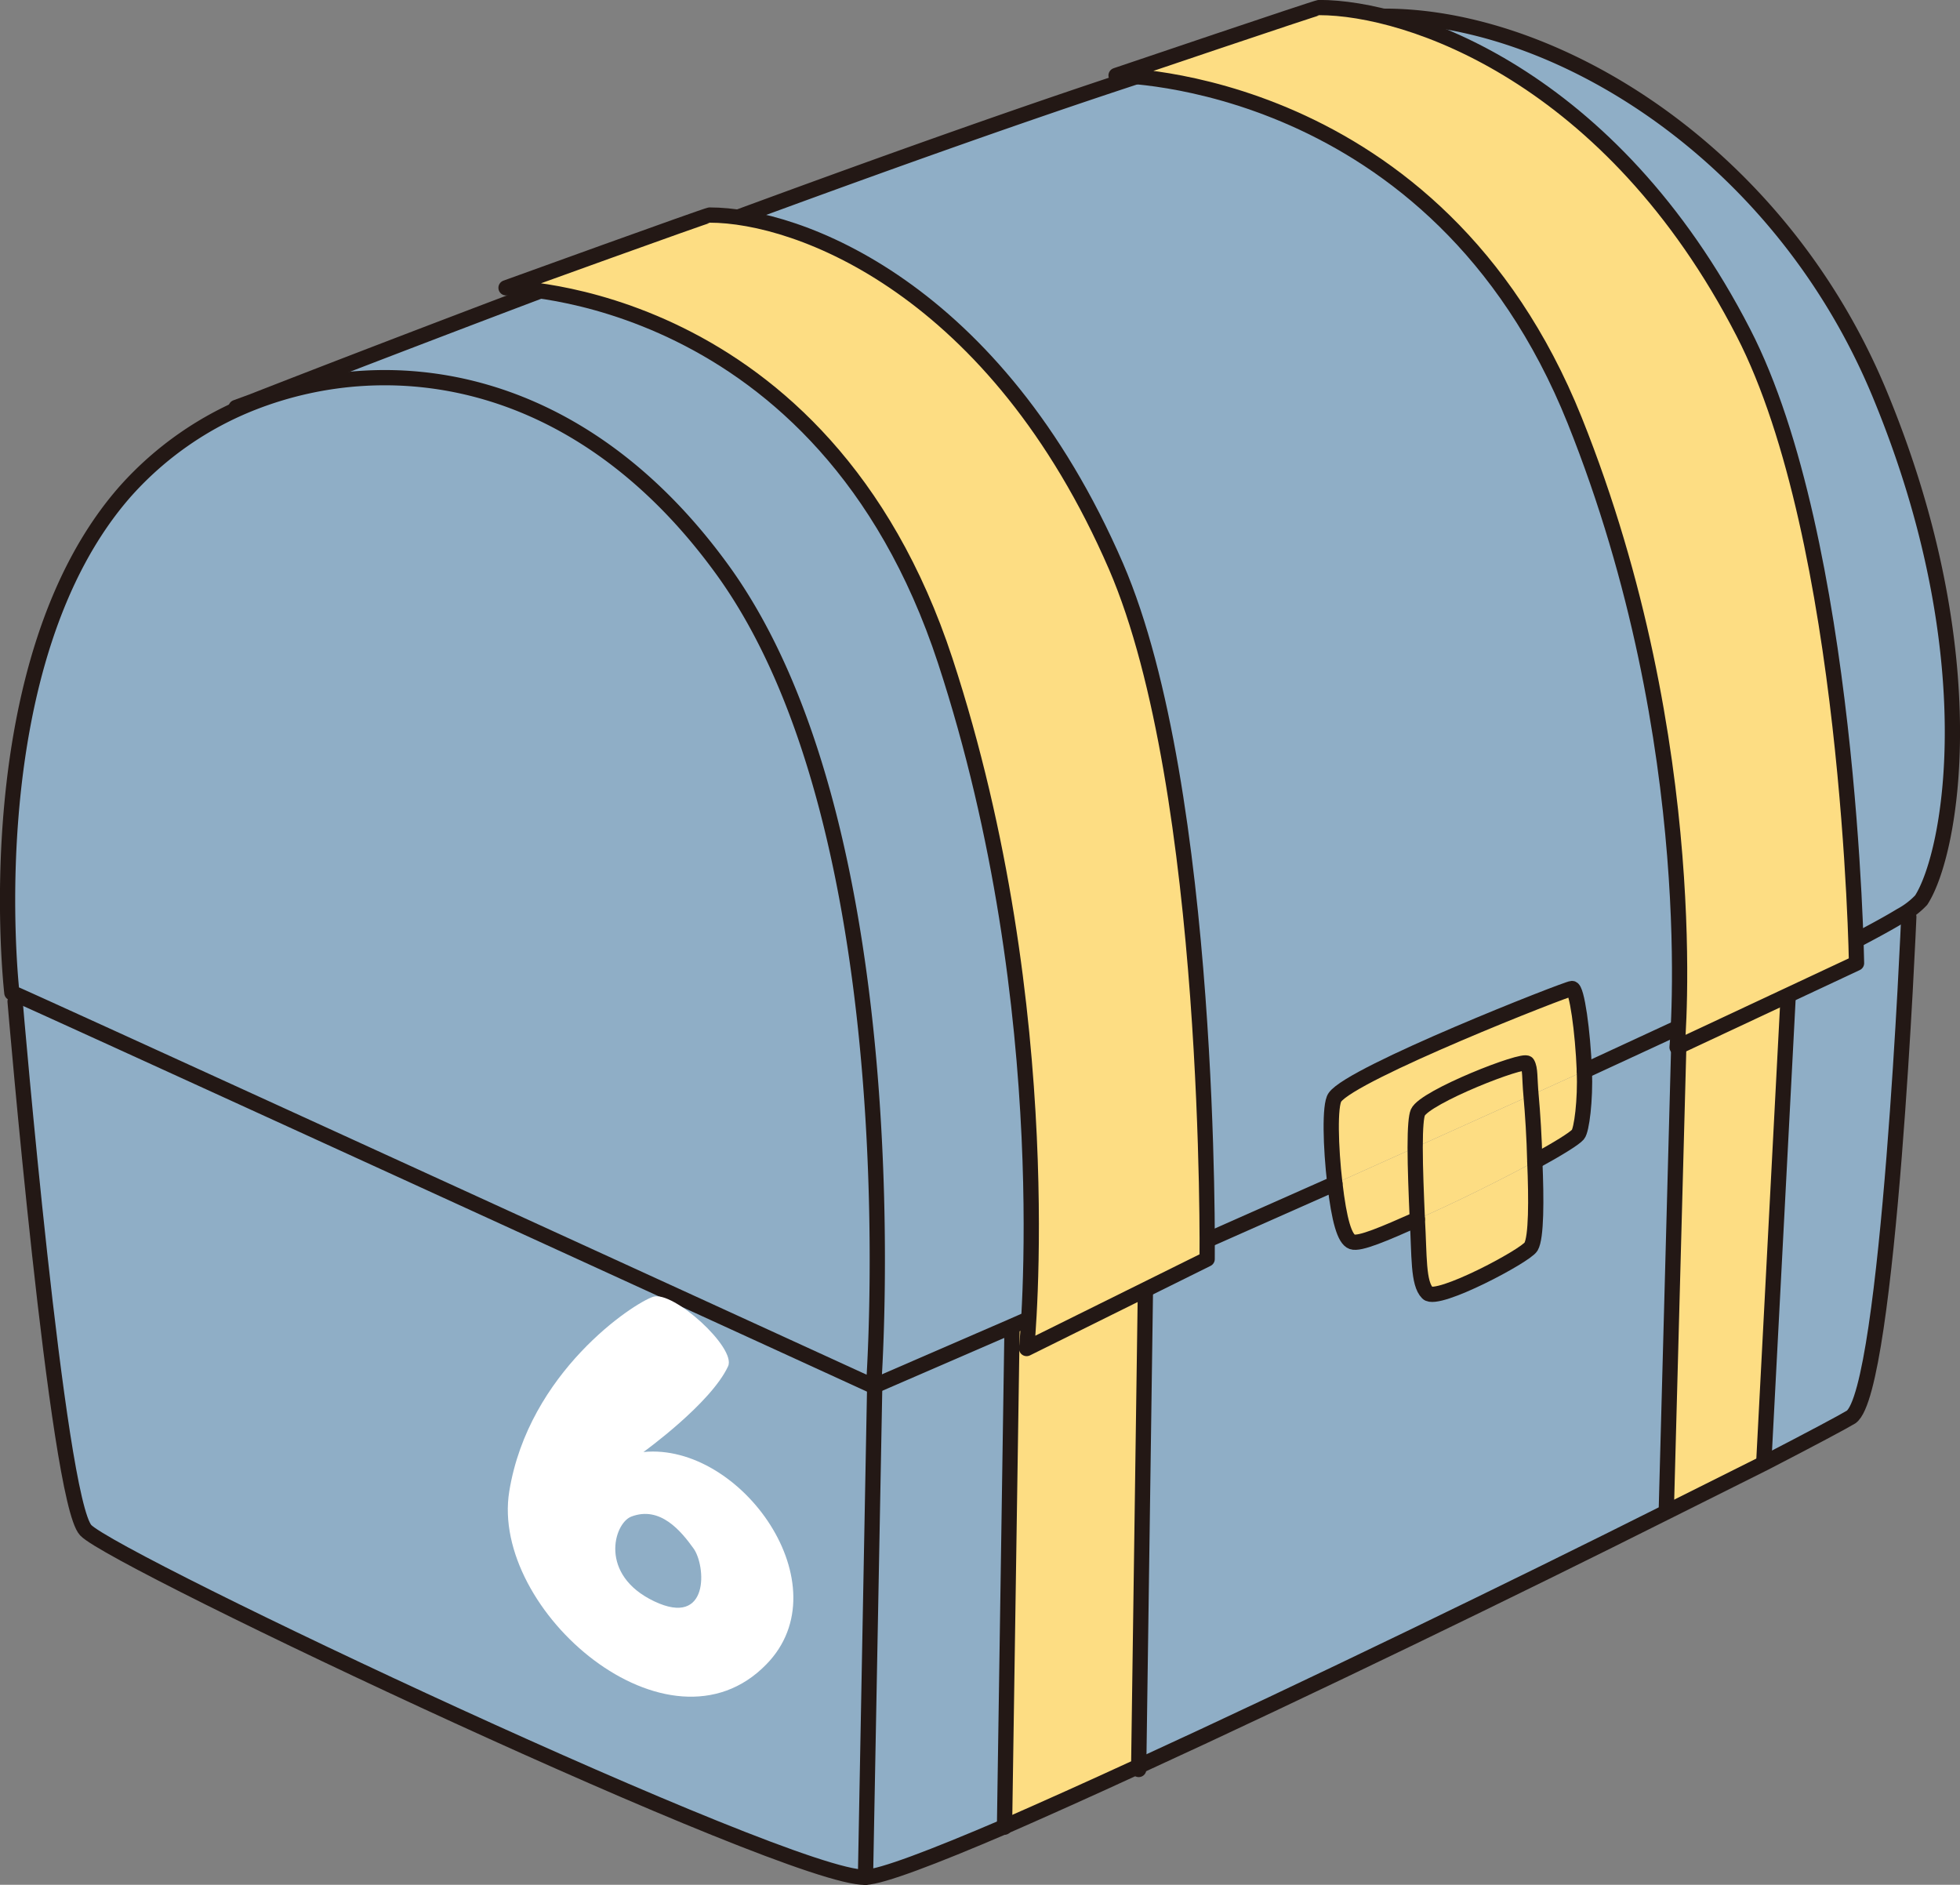 <svg xmlns="http://www.w3.org/2000/svg" viewBox="0 0 363.7 349.7">
  <rect x="0" y="0" width="363.7" height="349.7" fill="#808080" stroke="none"/>
  <defs>
    <style>
      .cls-1 {
        fill: #8faec6;
      }

      .cls-2, .cls-4 {
        fill: #fddd83;
      }

      .cls-3 {
        fill: none;
      }

      .cls-3, .cls-4 {
        stroke: #231815;
        stroke-linecap: round;
        stroke-linejoin: round;
        stroke-width: 2.83px;
      }

      .cls-5 {
        fill: #fff;
      }
    </style>
  </defs>
  <g id="レイヤー_2" data-name="レイヤー 2">
    <g id="work">
      <g>
        <g>
          <g>
            <path class="cls-1" d="M348.8,73.1c20.2,48.6,13.3,85.2,7.7,93.9a14.9,14.9,0,0,1-3.8,2.9c-4.1,2.5-11.5,6.3-20.9,11l-20.3,9.7L294,198.7c-.3-7.4-1.4-15.3-2.3-15.3s-40.9,15.7-44,20.2c-1,1.4-.8,9.2,0,16l-35.2,15.6-24.8,10.9-25.6,11.1s7.7-102.5-28.2-151.7c-26.3-36.1-61.2-40.9-87-30.8v-.2c23.2-9.1,172.9-67,202.7-71C281.8-.9,328.7,24.6,348.8,73.1Z"/>
            <path class="cls-1" d="M352.7,169.9l1.5.2s-3.7,87.8-10.7,92.8c-1.3.8-7.1,3.9-16,8.5l-.2-.3,4.7-89.8-.2-.4C341.2,176.2,348.6,172.4,352.7,169.9Z"/>
            <path class="cls-2" d="M331.8,180.9l.2.4-4.7,89.8.2.3-18.2,9.1v-.3l2.4-89.3v-.3Z"/>
            <path class="cls-1" d="M311.5,190.6v.3l-2.4,89.3v.3c-27.5,13.8-66.6,32.8-98,47.2l1.3-92.2v-.3l35.2-15.6c.7,5.5,1.8,10.3,3.2,10.8s6-1.5,12.1-4.2c.4,6.8,1.1,13,1.9,13.7s18.1-6.6,19.2-8.6,1-8.7.7-15.8c4.2-2.3,7.3-4.2,8-5s1.4-6.4,1.2-11.8Z"/>
            <path class="cls-2" d="M294,198.7c.2,5.4-.1,10.5-1.2,11.8s-3.8,2.7-8,5c-.1-4.4-.4-8.9-.7-12.3Z"/>
            <path class="cls-2" d="M291.7,183.4c.9,0,2,7.9,2.3,15.3l-9.9,4.5c-.3-3.3-.6-5.6-.7-5.9s-19,6.2-20.3,9.1c-.3.7-.4,3.2-.5,6.5l-14.9,6.7c-.8-6.8-1-14.6,0-16C250.8,199.1,290.1,183.4,291.7,183.4Z"/>
            <path class="cls-2" d="M284.8,215.5c.3,7.1.3,14.1-.7,15.8s-17.4,10.4-19.2,8.6-1.5-6.9-1.9-13.7C270.1,223.1,278.7,218.8,284.8,215.5Z"/>
            <path class="cls-2" d="M284.1,203.2c.3,3.4.6,7.9.7,12.3-6.1,3.3-14.7,7.6-21.8,10.7-.2-4.6-.4-9.5-.4-13.3Z"/>
            <path class="cls-2" d="M283.4,197.3c.1.3.4,2.6.7,5.9l-21.5,9.7c.1-3.3.2-5.8.5-6.5C264.4,203.5,282.8,196.3,283.4,197.3Z"/>
            <path class="cls-2" d="M262.6,212.9c0,3.8.2,8.7.4,13.3-6.1,2.7-11.1,4.6-12.1,4.2s-2.5-5.3-3.2-10.8Z"/>
            <path class="cls-2" d="M212.5,235.2v.3l-1.3,92.2c-9.1,4.2-17.6,8-24.9,11.2l1.4-92.7h-.1Z"/>
            <path class="cls-1" d="M187.7,246.1h.1l-1.4,92.7c-13.3,5.7-22.8,9.3-25.8,9.4l1.7-90.5-.2-.6Z"/>
            <path class="cls-1" d="M162.1,257.2l.2.6-1.7,90.5c-14.2.4-139.4-58.8-144.7-64.4S2.8,185.8,2.8,185.8l.4-1.2C17.1,190.8,162.1,257.2,162.1,257.2Z"/>
            <path class="cls-1" d="M133.9,105.5c35.9,49.2,28.2,151.7,28.2,151.7S17.1,190.8,3.2,184.6l-1-.4c-.1-1-6.9-61.5,21.2-93.2A62,62,0,0,1,46.9,74.7C72.7,64.6,107.6,69.4,133.9,105.5Z"/>
          </g>
          <g>
            <path class="cls-3" d="M2.2,184.2c-.1-1-6.9-61.5,21.2-93.2A62,62,0,0,1,46.9,74.7c25.8-10.1,60.7-5.3,87,30.8,35.9,49.2,28.2,151.7,28.2,151.7S17.1,190.8,3.2,184.6l-1-.4"/>
            <path class="cls-3" d="M2.2,184.2Z"/>
            <path class="cls-3" d="M247.7,219.6l-35.2,15.6-24.8,10.9-25.6,11.1"/>
            <path class="cls-3" d="M43.8,75.6l3-1.1c23.2-9.1,172.9-67,202.7-71,32.3-4.4,79.2,21.1,99.3,69.6s13.3,85.2,7.7,93.9a14.9,14.9,0,0,1-3.8,2.9c-4.1,2.5-11.5,6.3-20.9,11l-20.3,9.7L294,198.7"/>
            <path class="cls-3" d="M2.8,185.8s7.8,92.4,13.1,98.1,130.5,64.8,144.7,64.4c3-.1,12.5-3.7,25.8-9.4,7.3-3.2,15.8-7,24.9-11.2,31.4-14.4,70.5-33.4,98-47.2l18.2-9.1c8.9-4.6,14.7-7.7,16-8.5,7-5,10.7-92.8,10.7-92.8"/>
            <line class="cls-3" x1="162.3" y1="257.8" x2="160.6" y2="348.3"/>
            <path class="cls-3" d="M284.8,215.5c4.2-2.3,7.3-4.2,8-5s1.4-6.4,1.2-11.8c-.3-7.4-1.4-15.3-2.3-15.3s-40.9,15.7-44,20.2c-1,1.4-.8,9.2,0,16s1.8,10.3,3.2,10.8,6-1.5,12.1-4.2"/>
            <path class="cls-3" d="M284.8,215.5c.3,7.1.3,14.1-.7,15.8s-17.4,10.4-19.2,8.6-1.5-6.9-1.9-13.7c-.2-4.6-.4-9.5-.4-13.3s.2-5.8.5-6.5c1.3-2.9,19.7-10.1,20.3-9.1s.4,2.6.7,5.9S284.7,211.1,284.8,215.5Z"/>
            <polyline class="cls-3" points="187.8 246.2 186.4 338.9 186.4 339"/>
            <polyline class="cls-3" points="212.6 235.5 211.3 327.7 211.3 328.3"/>
            <line class="cls-3" x1="311.6" y1="190.9" x2="309.2" y2="280.2"/>
            <line class="cls-3" x1="332" y1="181.3" x2="327.3" y2="271.1"/>
          </g>
        </g>
        <path class="cls-4" d="M93.9,53.4s58.8.1,81.5,69.2c21.4,65.3,15.1,127.6,15.1,127.6L224,233.6s1-87-16.9-128.5c-22.4-51.7-59-65.2-75.4-65.2C131.2,39.9,93.9,53.4,93.9,53.4Z"/>
        <path class="cls-4" d="M207.1,14s59.4,0,85.1,64c24.2,60.4,19,116.3,19,116.3l33.3-15.6s-1.2-78.6-21-117C298.9,13.9,261.3,1.4,244.8,1.4,244.3,1.4,207.1,14,207.1,14Z"/>
        <path class="cls-5" d="M119.4,269.4s12.5-9,15.7-15.9c1.6-3.4-10.2-14.1-13.9-12.9s-23.1,14-26.7,36.1,29.6,50.7,47.7,32.1C156.5,294.2,137.5,267.6,119.4,269.4Zm2,27.7c-10.3-4.9-7.5-14.4-4.3-15.7,5.4-2.1,9.3,2.7,11.6,5.9S131.7,302,121.4,297.1Z"/>
      </g>
    </g>
  </g>
</svg>
